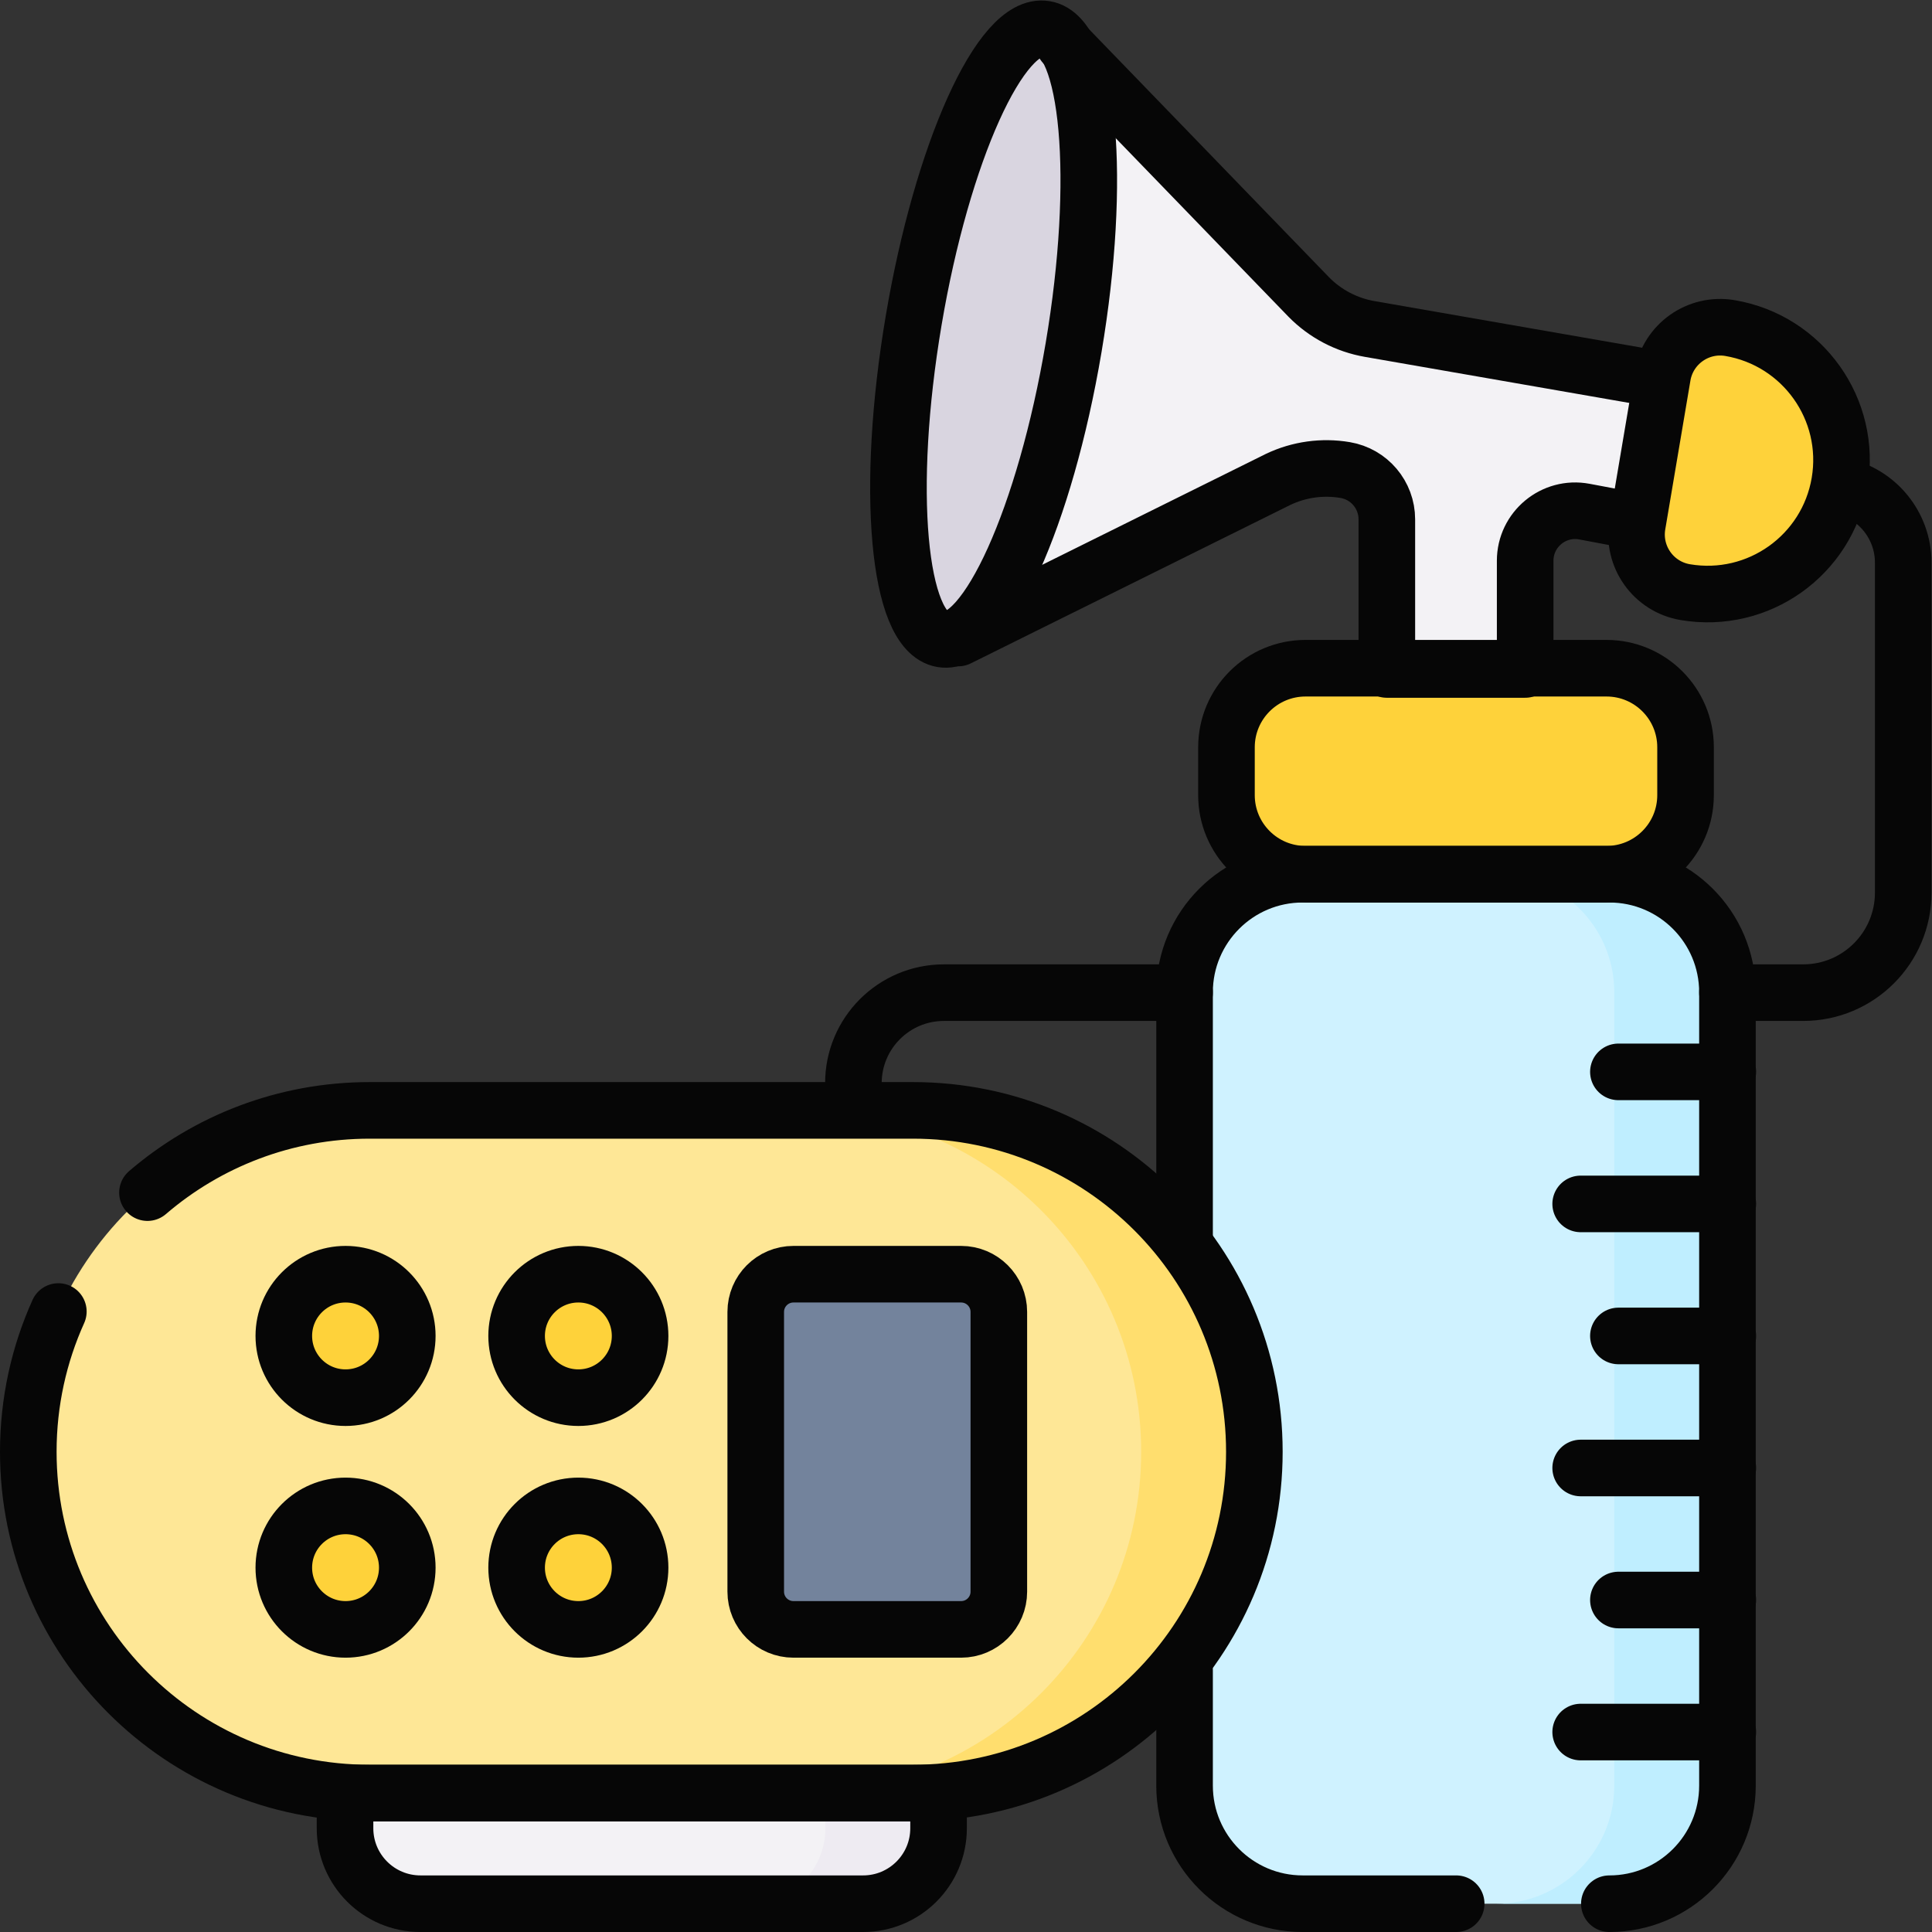 <?xml version="1.0" encoding="UTF-8" standalone="no"?>
<!-- Created with Inkscape (http://www.inkscape.org/) -->

<svg
   version="1.1"
   id="svg4824"
   xml:space="preserve"
   width="682.667"
   height="682.667"
   viewBox="0 0 682.667 682.667"
   xmlns="http://www.w3.org/2000/svg"
   xmlns:svg="http://www.w3.org/2000/svg"><rect x="0" y="0" width="682.667" height="682.667" fill="#333333" stroke="none"/><defs
     id="defs4828"><clipPath
       clipPathUnits="userSpaceOnUse"
       id="clipPath4838"><path
         d="M 0,512 H 512 V 0 H 0 Z"
         id="path4836" /></clipPath></defs><g
     id="g4830"
     transform="matrix(1.333,0,0,-1.333,0,682.667)"><g
       id="g4832"><g
         id="g4834"
         clip-path="url(#clipPath4838)"><g
           id="g4840"
           transform="translate(443,411)"><path
             d="m 0,0 -79.938,13.925 c -6.124,1.066 -11.758,4.021 -16.117,8.451 l -69.894,71.043 -27.333,-161.706 89.112,42.351 c 5.522,2.624 11.717,3.486 17.744,2.466 6.378,-1.078 11.046,-6.601 11.046,-13.069 v -39.794 h 36.667 v 28.817 c 0,8.303 7.546,14.562 15.706,13.027 L -7,-37.5 Z"
             style="fill:#f3f2f5;fill-opacity:1;fill-rule:nonzero;stroke:none"
             id="path4842" /></g><g
           id="g4844"
           transform="translate(426.602,7.5)"><path
             d="m 0,0 h -81.295 c -17.29,0 -31.307,14.017 -31.307,31.307 v 210.281 c 0,17.29 14.017,31.307 31.307,31.307 H 0 c 17.29,0 31.306,-14.017 31.306,-31.307 V 31.307 C 31.306,14.017 17.29,0 0,0"
             style="fill:#cff2ff;fill-opacity:1;fill-rule:nonzero;stroke:none"
             id="path4846" /></g><g
           id="g4848"
           transform="translate(426.602,280.394)"><path
             d="M 0,0 H -30 C -12.71,0 1.307,-14.017 1.307,-31.307 v -210.281 c 0,-17.29 -14.017,-31.307 -31.307,-31.307 H 0 c 17.29,0 31.307,14.017 31.307,31.307 V -31.307 C 31.307,-14.017 17.29,0 0,0"
             style="fill:#bfeeff;fill-opacity:1;fill-rule:nonzero;stroke:none"
             id="path4850" /></g><g
           id="g4852"
           transform="translate(228.792,7.5)"><path
             d="m 0,0 h -117.333 c -11.046,0 -20,8.954 -20,20 v 9.333 L -59.118,61 20,29.333 V 20 C 20,8.954 11.046,0 0,0"
             style="fill:#f3f2f5;fill-opacity:1;fill-rule:nonzero;stroke:none"
             id="path4854" /></g><g
           id="g4856"
           transform="translate(242,36.833)"><path
             d="m 0,0 h -144 c -49.982,0 -90.5,40.477 -90.5,90.459 0,49.981 40.518,90.5 90.5,90.5 H 0 c 49.981,0 90.5,-40.519 90.5,-90.5 C 90.5,40.477 49.981,0 0,0"
             style="fill:#fee796;fill-opacity:1;fill-rule:nonzero;stroke:none"
             id="path4858" /></g><g
           id="g4860"
           transform="translate(242,217.792)"><path
             d="m 0,0 h -30 c 49.981,0 90.5,-40.519 90.5,-90.5 0,-49.982 -40.519,-90.459 -90.5,-90.459 H 0 c 49.981,0 90.5,40.477 90.5,90.459 C 90.5,-40.519 49.981,0 0,0"
             style="fill:#ffde6e;fill-opacity:1;fill-rule:nonzero;stroke:none"
             id="path4862" /></g><g
           id="g4864"
           transform="translate(91.597,141.638)"><path
             d="m 0,0 v 0 c -9.038,0 -16.365,7.327 -16.365,16.365 0,9.037 7.327,16.364 16.365,16.364 9.038,0 16.364,-7.327 16.364,-16.364 C 16.364,7.327 9.038,0 0,0"
             style="fill:#fed23a;fill-opacity:1;fill-rule:nonzero;stroke:none"
             id="path4866" /></g><g
           id="g4868"
           transform="translate(153.309,141.638)"><path
             d="m 0,0 v 0 c -9.038,0 -16.364,7.327 -16.364,16.365 0,9.037 7.326,16.364 16.364,16.364 9.038,0 16.365,-7.327 16.365,-16.364 C 16.365,7.327 9.038,0 0,0"
             style="fill:#fed23a;fill-opacity:1;fill-rule:nonzero;stroke:none"
             id="path4870" /></g><g
           id="g4872"
           transform="translate(91.597,80.216)"><path
             d="m 0,0 v 0 c -9.038,0 -16.365,7.327 -16.365,16.365 0,9.038 7.327,16.364 16.365,16.364 9.038,0 16.364,-7.326 16.364,-16.364 C 16.364,7.327 9.038,0 0,0"
             style="fill:#fed23a;fill-opacity:1;fill-rule:nonzero;stroke:none"
             id="path4874" /></g><g
           id="g4876"
           transform="translate(153.309,80.216)"><path
             d="m 0,0 v 0 c -9.038,0 -16.364,7.327 -16.364,16.365 0,9.038 7.326,16.364 16.364,16.364 9.038,0 16.365,-7.326 16.365,-16.364 C 16.365,7.327 9.038,0 0,0"
             style="fill:#fed23a;fill-opacity:1;fill-rule:nonzero;stroke:none"
             id="path4878" /></g><g
           id="g4880"
           transform="translate(254.768,80.216)"><path
             d="m 0,0 h -44.439 c -5.523,0 -10,4.478 -10,10 v 74.151 c 0,5.523 4.477,10 10,10 H 0 c 5.523,0 10,-4.477 10,-10 V 10 C 10,4.478 5.523,0 0,0"
             style="fill:#73839c;fill-opacity:1;fill-rule:nonzero;stroke:none"
             id="path4882" /></g><g
           id="g4884"
           transform="translate(218.792,36.833)"><path
             d="m 0,0 v -9.333 c 0,-11.046 -8.954,-20 -20,-20 h 30 c 11.046,0 20,8.954 20,20 V 0 Z"
             style="fill:#eeebf2;fill-opacity:1;fill-rule:nonzero;stroke:none"
             id="path4886" /></g><g
           id="g4888"
           transform="translate(425.843,335)"><path
             d="m 0,0 h -79.777 c -11.576,0 -20.958,-9.383 -20.958,-20.958 v -12.689 c 0,-11.576 9.382,-20.958 20.958,-20.958 H 0 c 11.574,0 20.958,9.382 20.958,20.958 v 12.689 C 20.958,-9.383 11.574,0 0,0"
             style="fill:#fed23a;fill-opacity:1;fill-rule:nonzero;stroke:none"
             id="path4890" /></g><g
           id="g4892"
           transform="translate(446.724,355.163)"><path
             d="m 0,0 v 0 c -8.441,1.427 -14.127,9.426 -12.7,17.866 l 6.667,39.442 c 1.426,8.44 9.426,14.126 17.866,12.699 C 31.165,66.739 44.188,48.419 40.92,29.087 37.652,9.755 19.331,-3.268 0,0"
             style="fill:#fed23a;fill-opacity:1;fill-rule:nonzero;stroke:none"
             id="path4894" /></g><g
           id="g4896"
           transform="translate(284.584,419.982)"><path
             d="m 0,0 c -7.548,-44.653 -23.158,-79.248 -34.866,-77.27 -11.708,1.98 -15.08,39.783 -7.532,84.437 7.547,44.654 23.157,79.249 34.865,77.27 C 4.175,82.458 7.548,44.654 0,0"
             style="fill:#d9d5e0;fill-opacity:1;fill-rule:nonzero;stroke:none"
             id="path4898" /></g><g
           id="g4900"
           transform="translate(314,249)"><path
             d="m 0,0 h -63.783 c -13.255,0 -24,-10.745 -24,-24 v -6"
             style="fill:none;stroke:#060606;stroke-width:15;stroke-linecap:round;stroke-linejoin:round;stroke-miterlimit:10;stroke-dasharray:none;stroke-opacity:1"
             id="path4902" /></g><g
           id="g4904"
           transform="translate(487.938,383.356)"><path
             d="m 0,0 c 9.608,-1.998 16.562,-10.479 16.562,-20.369 v -87.47 c 0,-14.644 -11.873,-26.516 -26.517,-26.516 h -20.076"
             style="fill:none;stroke:#060606;stroke-width:15;stroke-linecap:round;stroke-linejoin:round;stroke-miterlimit:10;stroke-dasharray:none;stroke-opacity:1"
             id="path4906" /></g><g
           id="g4908"
           transform="translate(438.379,411.805)"><path
             d="m 0,0 -75.317,13.12 c -6.123,1.067 -11.758,4.022 -16.117,8.451 l -64.945,67.124"
             style="fill:none;stroke:#060606;stroke-width:15;stroke-linecap:round;stroke-linejoin:round;stroke-miterlimit:10;stroke-dasharray:none;stroke-opacity:1"
             id="path4910" /></g><g
           id="g4912"
           transform="translate(254,343)"><path
             d="m 0,0 84.83,42.064 c 5.522,2.624 11.717,3.486 17.744,2.466 6.378,-1.078 11.046,-6.601 11.046,-13.069 V -8.333 h 36.667 v 28.817 c 0,8.303 7.546,14.562 15.706,13.027 l 12.444,-2.341"
             style="fill:none;stroke:#060606;stroke-width:15;stroke-linecap:round;stroke-linejoin:round;stroke-miterlimit:10;stroke-dasharray:none;stroke-opacity:1"
             id="path4914" /></g><g
           id="g4916"
           transform="translate(386,7.5)"><path
             d="M 0,0 H -40.693 C -57.983,0 -72,14.017 -72,31.307 v 30.594"
             style="fill:none;stroke:#060606;stroke-width:15;stroke-linecap:round;stroke-linejoin:round;stroke-miterlimit:10;stroke-dasharray:none;stroke-opacity:1"
             id="path4918" /></g><g
           id="g4920"
           transform="translate(314,183.317)"><path
             d="m 0,0 v 65.771 c 0,17.29 14.017,31.306 31.307,31.306 h 81.295 c 17.29,0 31.305,-14.016 31.305,-31.306 v -210.282 c 0,-17.29 -14.015,-31.306 -31.305,-31.306"
             style="fill:none;stroke:#060606;stroke-width:15;stroke-linecap:round;stroke-linejoin:round;stroke-miterlimit:10;stroke-dasharray:none;stroke-opacity:1"
             id="path4922" /></g><g
           id="g4924"
           transform="translate(15.466,164.472)"><path
             d="m 0,0 c -5.118,-11.343 -7.966,-23.929 -7.966,-37.18 0,-49.982 40.518,-90.459 90.5,-90.459 h 144 c 49.981,0 90.5,40.477 90.5,90.459 0,49.982 -40.519,90.5 -90.5,90.5 h -144 c -22.5,0 -43.08,-8.214 -58.911,-21.803"
             style="fill:none;stroke:#060606;stroke-width:15;stroke-linecap:round;stroke-linejoin:round;stroke-miterlimit:10;stroke-dasharray:none;stroke-opacity:1"
             id="path4926" /></g><g
           id="g4928"
           transform="translate(91.597,141.638)"><path
             d="m 0,0 v 0 c -9.038,0 -16.365,7.327 -16.365,16.365 0,9.037 7.327,16.364 16.365,16.364 9.038,0 16.364,-7.327 16.364,-16.364 C 16.364,7.327 9.038,0 0,0 Z"
             style="fill:none;stroke:#060606;stroke-width:15;stroke-linecap:round;stroke-linejoin:round;stroke-miterlimit:10;stroke-dasharray:none;stroke-opacity:1"
             id="path4930" /></g><g
           id="g4932"
           transform="translate(153.309,141.638)"><path
             d="m 0,0 v 0 c -9.038,0 -16.364,7.327 -16.364,16.365 0,9.037 7.326,16.364 16.364,16.364 9.038,0 16.365,-7.327 16.365,-16.364 C 16.365,7.327 9.038,0 0,0 Z"
             style="fill:none;stroke:#060606;stroke-width:15;stroke-linecap:round;stroke-linejoin:round;stroke-miterlimit:10;stroke-dasharray:none;stroke-opacity:1"
             id="path4934" /></g><g
           id="g4936"
           transform="translate(91.597,80.216)"><path
             d="m 0,0 v 0 c -9.038,0 -16.365,7.327 -16.365,16.365 0,9.038 7.327,16.364 16.365,16.364 9.038,0 16.364,-7.326 16.364,-16.364 C 16.364,7.327 9.038,0 0,0 Z"
             style="fill:none;stroke:#060606;stroke-width:15;stroke-linecap:round;stroke-linejoin:round;stroke-miterlimit:10;stroke-dasharray:none;stroke-opacity:1"
             id="path4938" /></g><g
           id="g4940"
           transform="translate(153.309,80.216)"><path
             d="m 0,0 v 0 c -9.038,0 -16.364,7.327 -16.364,16.365 0,9.038 7.326,16.364 16.364,16.364 9.038,0 16.365,-7.326 16.365,-16.364 C 16.365,7.327 9.038,0 0,0 Z"
             style="fill:none;stroke:#060606;stroke-width:15;stroke-linecap:round;stroke-linejoin:round;stroke-miterlimit:10;stroke-dasharray:none;stroke-opacity:1"
             id="path4942" /></g><g
           id="g4944"
           transform="translate(254.768,80.216)"><path
             d="m 0,0 h -44.439 c -5.523,0 -10,4.478 -10,10 v 74.151 c 0,5.523 4.477,10 10,10 H 0 c 5.523,0 10,-4.477 10,-10 V 10 C 10,4.478 5.523,0 0,0 Z"
             style="fill:none;stroke:#060606;stroke-width:15;stroke-linecap:round;stroke-linejoin:round;stroke-miterlimit:10;stroke-dasharray:none;stroke-opacity:1"
             id="path4946" /></g><g
           id="g4948"
           transform="translate(228.792,7.5)"><path
             d="m 0,0 h -117.333 c -11.046,0 -20,8.954 -20,20 v 9.333 H 20 V 20 C 20,8.954 11.046,0 0,0 Z"
             style="fill:none;stroke:#060606;stroke-width:15;stroke-linecap:round;stroke-linejoin:round;stroke-miterlimit:10;stroke-dasharray:none;stroke-opacity:1"
             id="path4950" /></g><g
           id="g4952"
           transform="translate(429,228)"><path
             d="M 0,0 H 29"
             style="fill:none;stroke:#060606;stroke-width:15;stroke-linecap:round;stroke-linejoin:round;stroke-miterlimit:10;stroke-dasharray:none;stroke-opacity:1"
             id="path4954" /></g><g
           id="g4956"
           transform="translate(419,193)"><path
             d="M 0,0 H 39"
             style="fill:none;stroke:#060606;stroke-width:15;stroke-linecap:round;stroke-linejoin:round;stroke-miterlimit:10;stroke-dasharray:none;stroke-opacity:1"
             id="path4958" /></g><g
           id="g4960"
           transform="translate(429,158)"><path
             d="M 0,0 H 29"
             style="fill:none;stroke:#060606;stroke-width:15;stroke-linecap:round;stroke-linejoin:round;stroke-miterlimit:10;stroke-dasharray:none;stroke-opacity:1"
             id="path4962" /></g><g
           id="g4964"
           transform="translate(419,123)"><path
             d="M 0,0 H 39"
             style="fill:none;stroke:#060606;stroke-width:15;stroke-linecap:round;stroke-linejoin:round;stroke-miterlimit:10;stroke-dasharray:none;stroke-opacity:1"
             id="path4966" /></g><g
           id="g4968"
           transform="translate(429,88)"><path
             d="M 0,0 H 29"
             style="fill:none;stroke:#060606;stroke-width:15;stroke-linecap:round;stroke-linejoin:round;stroke-miterlimit:10;stroke-dasharray:none;stroke-opacity:1"
             id="path4970" /></g><g
           id="g4972"
           transform="translate(419,53)"><path
             d="M 0,0 H 39"
             style="fill:none;stroke:#060606;stroke-width:15;stroke-linecap:round;stroke-linejoin:round;stroke-miterlimit:10;stroke-dasharray:none;stroke-opacity:1"
             id="path4974" /></g><g
           id="g4976"
           transform="translate(425.843,335)"><path
             d="m 0,0 h -79.777 c -11.576,0 -20.958,-9.383 -20.958,-20.958 v -12.689 c 0,-11.576 9.382,-20.958 20.958,-20.958 H 0 c 11.574,0 20.958,9.382 20.958,20.958 v 12.689 C 20.958,-9.383 11.574,0 0,0 Z"
             style="fill:none;stroke:#060606;stroke-width:15;stroke-linecap:round;stroke-linejoin:round;stroke-miterlimit:10;stroke-dasharray:none;stroke-opacity:1"
             id="path4978" /></g><g
           id="g4980"
           transform="translate(446.724,355.163)"><path
             d="m 0,0 v 0 c -8.441,1.427 -14.127,9.426 -12.7,17.866 l 6.667,39.442 c 1.426,8.44 9.426,14.126 17.866,12.699 C 31.165,66.739 44.188,48.419 40.92,29.087 37.652,9.755 19.331,-3.268 0,0 Z"
             style="fill:none;stroke:#060606;stroke-width:15;stroke-linecap:round;stroke-linejoin:round;stroke-miterlimit:10;stroke-dasharray:none;stroke-opacity:1"
             id="path4982" /></g><g
           id="g4984"
           transform="translate(284.584,419.982)"><path
             d="m 0,0 c -7.548,-44.653 -23.158,-79.248 -34.866,-77.27 -11.708,1.98 -15.08,39.783 -7.532,84.437 7.547,44.654 23.157,79.249 34.865,77.27 C 4.175,82.458 7.548,44.654 0,0 Z"
             style="fill:none;stroke:#060606;stroke-width:15;stroke-linecap:round;stroke-linejoin:round;stroke-miterlimit:10;stroke-dasharray:none;stroke-opacity:1"
             id="path4986" /></g></g></g></g></svg>
